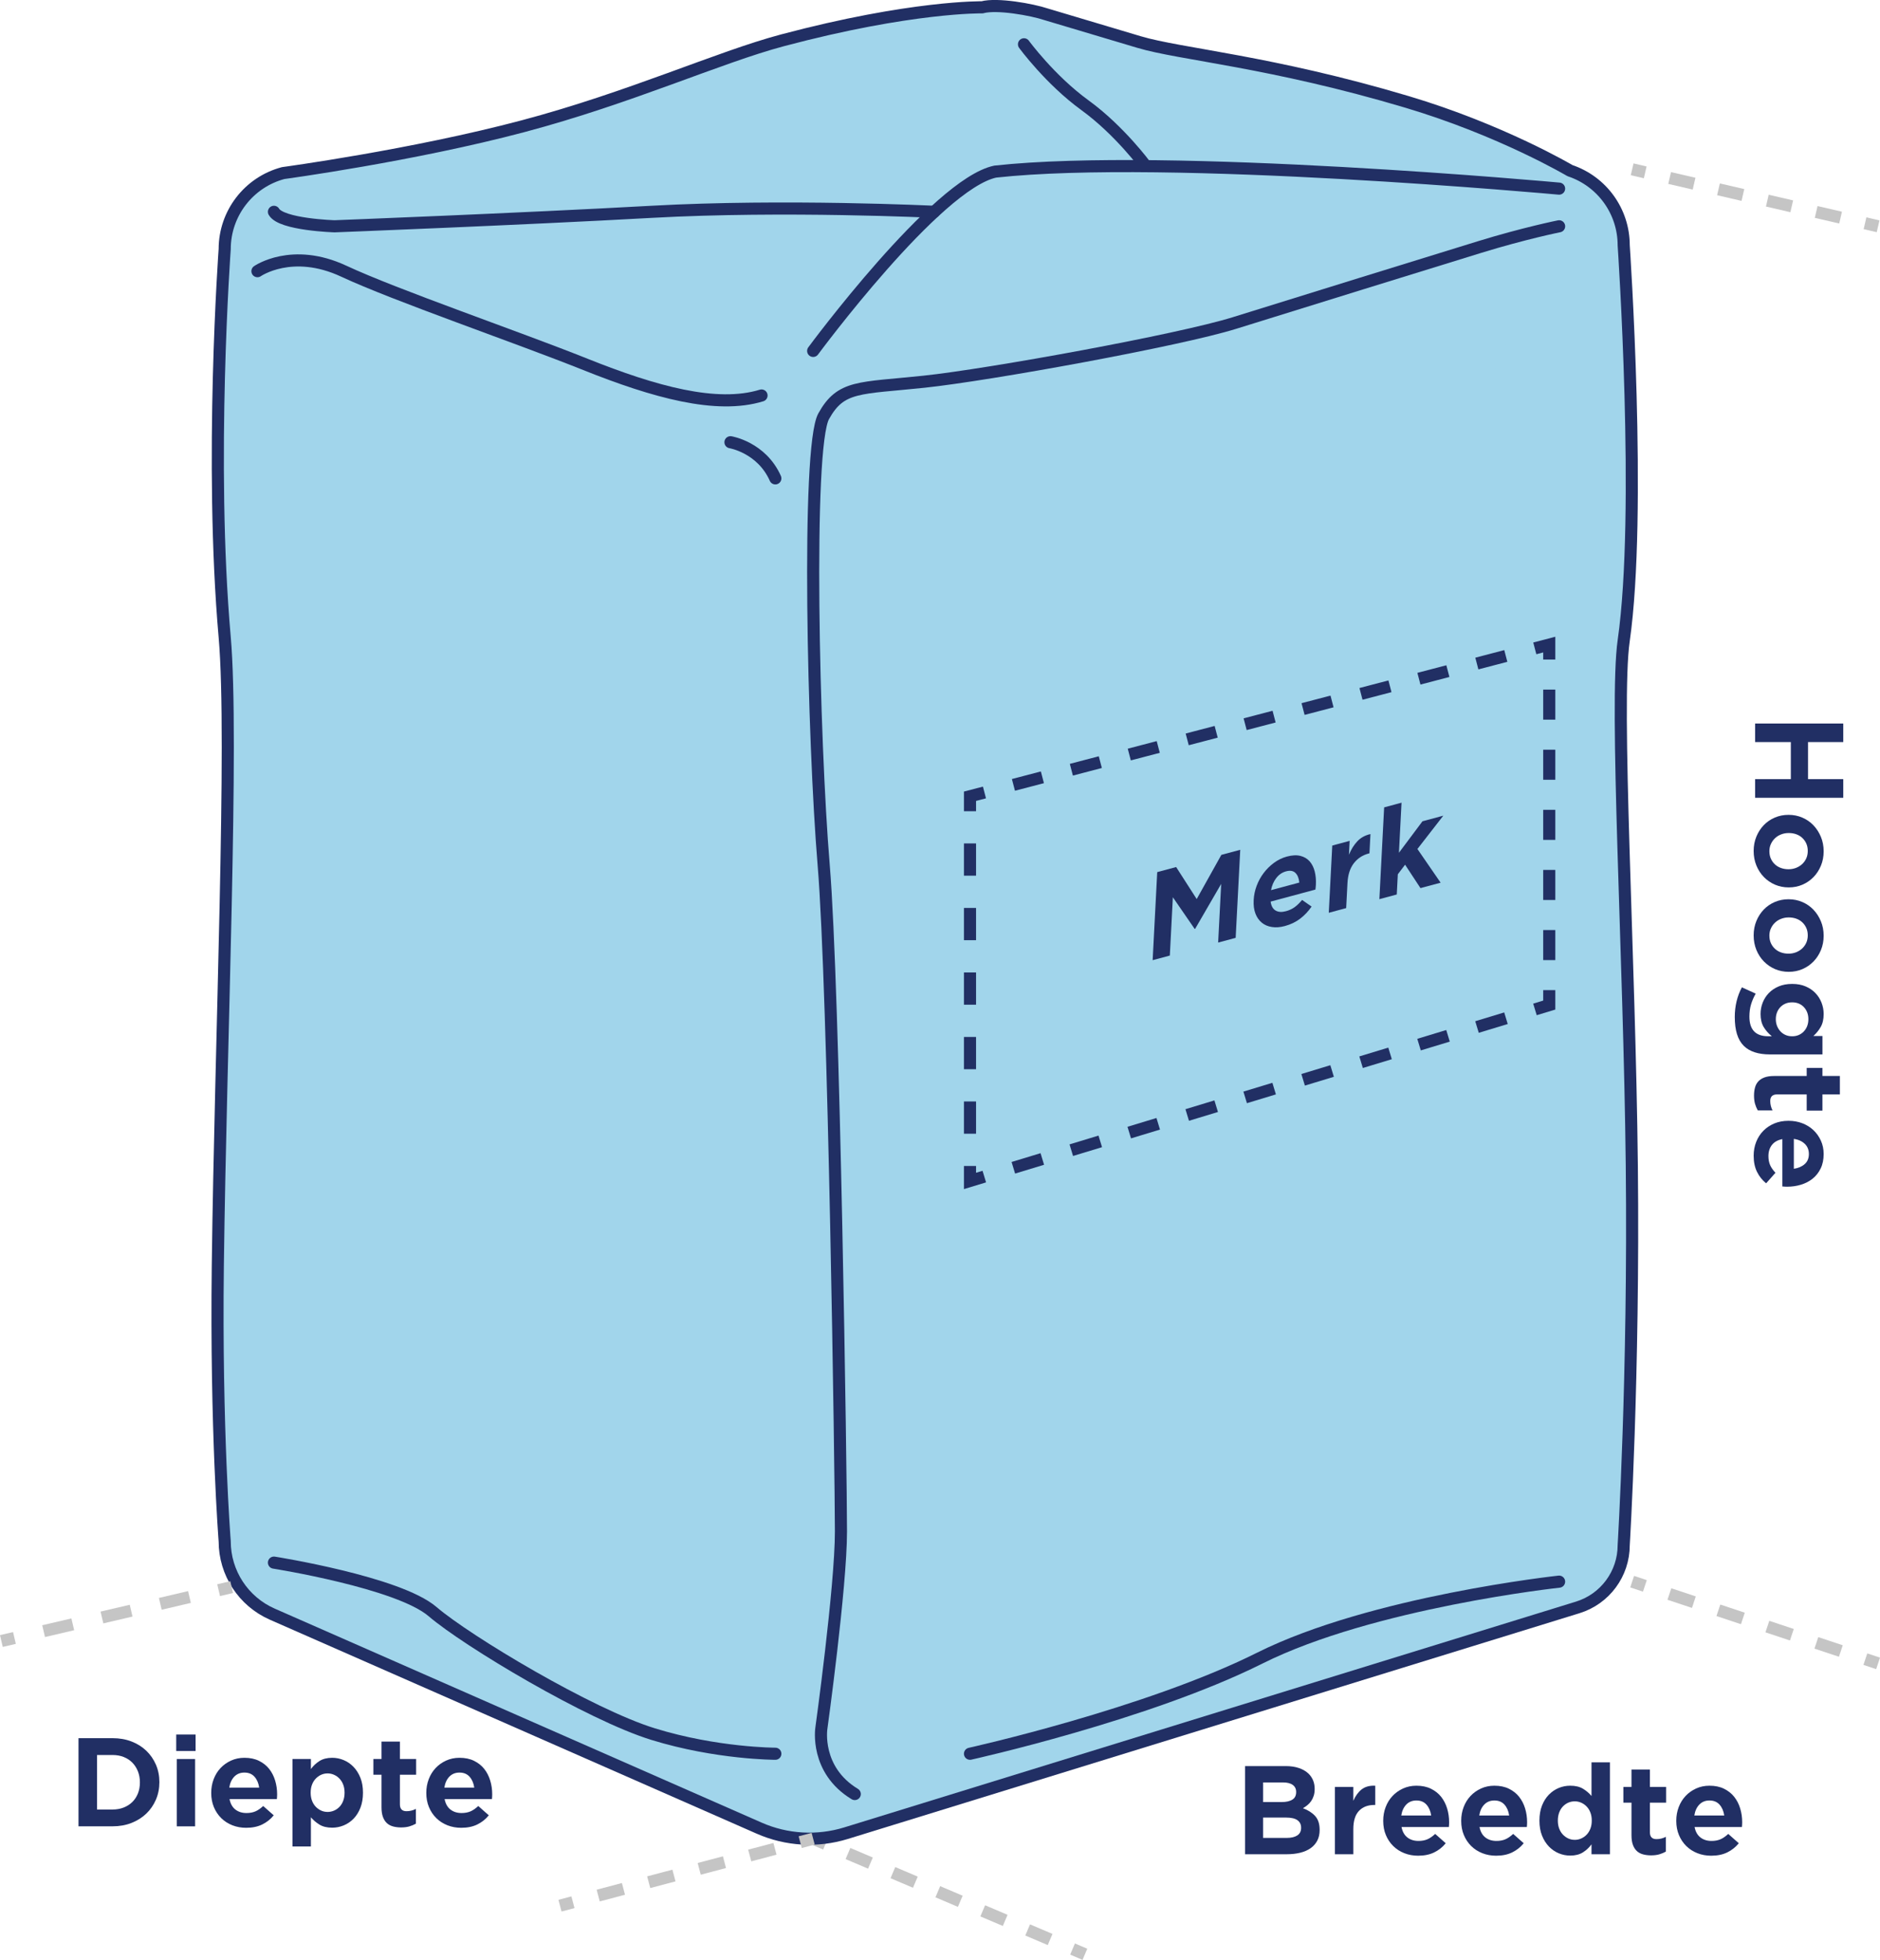<?xml version="1.0" encoding="UTF-8"?>
<svg id="b" data-name="Laag 2" xmlns="http://www.w3.org/2000/svg" width="201.818" height="210.361" viewBox="0 0 201.818 210.361">
  <g id="c" data-name="Laag 1">
    <g>
      <path d="m197.875,77.66v1.989h-3.783v3.978h3.783v2.002h-9.464v-2.002h3.835v-3.978h-3.835v-1.989h9.464Z" fill="#212f64" stroke-width="0"/>
      <path d="m188.255,91.336c0-.555.098-1.068.293-1.54.194-.473.459-.882.793-1.229.333-.347.728-.618,1.183-.812.455-.195.942-.293,1.463-.293h.025c.521,0,1.008.098,1.463.293.455.194.852.468,1.189.818.338.352.606.766.806,1.242s.3.996.3,1.56c0,.555-.098,1.068-.293,1.541-.195.472-.462.882-.8,1.229s-.732.617-1.183.812c-.451.194-.936.292-1.456.292h-.026c-.52,0-1.007-.098-1.462-.292-.455-.195-.854-.469-1.196-.819s-.611-.765-.806-1.241c-.195-.477-.293-.997-.293-1.561Zm1.69.039c0,.295.054.562.162.8s.256.441.442.611c.187.169.402.296.649.383s.51.13.787.13h.025c.277,0,.54-.048.787-.143.247-.096.466-.229.656-.403.19-.173.34-.379.448-.617s.163-.505.163-.8c0-.303-.055-.571-.163-.806s-.253-.436-.436-.604c-.182-.169-.396-.297-.644-.384s-.509-.13-.786-.13h-.026c-.277,0-.541.048-.793.144-.251.095-.47.229-.656.402-.187.174-.336.379-.448.618-.113.237-.169.504-.169.799Z" fill="#212f64" stroke-width="0"/>
      <path d="m188.255,100.396c0-.555.098-1.068.293-1.54.194-.473.459-.882.793-1.229.333-.347.728-.618,1.183-.812.455-.195.942-.293,1.463-.293h.025c.521,0,1.008.098,1.463.293.455.194.852.468,1.189.818.338.352.606.766.806,1.242s.3.996.3,1.56c0,.555-.098,1.068-.293,1.541-.195.472-.462.882-.8,1.229s-.732.617-1.183.812c-.451.194-.936.292-1.456.292h-.026c-.52,0-1.007-.098-1.462-.292-.455-.195-.854-.469-1.196-.819s-.611-.765-.806-1.241c-.195-.477-.293-.997-.293-1.561Zm1.69.039c0,.295.054.562.162.8s.256.441.442.611c.187.169.402.296.649.383s.51.13.787.13h.025c.277,0,.54-.048.787-.143.247-.096.466-.229.656-.403.19-.173.34-.379.448-.617s.163-.505.163-.8c0-.303-.055-.571-.163-.806s-.253-.436-.436-.604c-.182-.169-.396-.297-.644-.384s-.509-.13-.786-.13h-.026c-.277,0-.541.048-.793.144-.251.095-.47.229-.656.402-.187.174-.336.379-.448.618-.113.237-.169.504-.169.799Z" fill="#212f64" stroke-width="0"/>
      <path d="m186.228,109.172c0-.589.064-1.154.194-1.696s.321-1.042.572-1.501l1.482.676c-.217.381-.384.767-.501,1.157-.117.39-.176.827-.176,1.312,0,1.404.672,2.106,2.016,2.106h.39c-.373-.304-.667-.64-.884-1.008s-.325-.83-.325-1.385c0-.425.076-.83.228-1.215.151-.386.37-.729.656-1.027s.64-.537,1.06-.715c.421-.178.899-.267,1.437-.267h.026c.537,0,1.014.089,1.43.267s.768.416,1.053.715c.286.299.505.644.657,1.033.151.391.228.793.228,1.209,0,.563-.106,1.029-.319,1.397-.212.368-.474.691-.786.969h.975v1.976h-5.629c-1.265,0-2.205-.308-2.82-.923-.329-.329-.572-.752-.729-1.268s-.233-1.12-.233-1.813Zm4.406.222c0,.26.044.5.13.722.087.221.206.413.358.578.151.164.333.295.546.39.212.096.448.144.708.144h.026c.26,0,.496-.048.708-.144.213-.095.395-.226.546-.39.152-.165.269-.357.352-.578.082-.222.123-.462.123-.722s-.041-.499-.123-.715c-.083-.217-.199-.408-.352-.572-.151-.165-.333-.293-.546-.384-.212-.091-.448-.137-.708-.137h-.026c-.26,0-.496.046-.708.137-.213.091-.396.219-.553.384-.156.164-.275.355-.357.572-.083.216-.124.454-.124.715Z" fill="#212f64" stroke-width="0"/>
      <path d="m188.294,117.596c0-.312.035-.598.104-.857s.186-.481.351-.663c.165-.183.386-.325.663-.429.277-.104.624-.156,1.04-.156h3.497v-.871h1.689v.871h1.872v1.976h-1.872v1.742h-1.689v-1.742h-3.172c-.494,0-.741.234-.741.702,0,.364.082.702.247,1.014h-1.586c-.122-.217-.219-.45-.293-.701-.073-.252-.11-.547-.11-.885Z" fill="#212f64" stroke-width="0"/>
      <path d="m188.255,124.057c0-.537.091-1.035.273-1.494.182-.46.438-.856.767-1.189.329-.334.722-.597,1.177-.787s.96-.286,1.515-.286h.025c.521,0,1.008.087,1.463.261.455.173.852.418,1.189.734s.606.693.806,1.131.3.916.3,1.437c0,.598-.108,1.118-.325,1.56-.217.442-.505.807-.864,1.092-.36.286-.776.501-1.248.644-.473.144-.965.215-1.476.215-.078,0-.161-.002-.247-.007-.087-.004-.178-.011-.273-.02v-5.083c-.494.096-.866.304-1.118.624-.251.321-.377.72-.377,1.196,0,.364.059.683.176.956.117.272.31.552.578.838l-1.001,1.131c-.416-.338-.743-.749-.981-1.234s-.357-1.058-.357-1.717Zm4.316,1.392c.477-.069.864-.236,1.163-.501.299-.264.449-.626.449-1.085,0-.442-.146-.804-.436-1.086-.291-.281-.683-.461-1.177-.539v3.211Z" fill="#212f64" stroke-width="0"/>
    </g>
    <g>
      <path d="m133.656,189.561h4.355c.546,0,1.026.071,1.442.215.416.143.763.349,1.04.617.425.434.637.971.637,1.612v.025c0,.269-.034.51-.104.722-.069.213-.16.401-.273.565-.112.165-.247.31-.402.436-.156.126-.316.236-.481.331.546.2.981.478,1.307.832.325.355.487.85.487,1.482v.026c0,.433-.084.812-.253,1.137-.169.325-.408.597-.716.812-.308.217-.68.38-1.117.488-.438.108-.921.162-1.45.162h-4.472v-9.464Zm5.486,2.769c0-.32-.122-.569-.364-.747-.243-.178-.594-.267-1.053-.267h-2.132v2.106h2.002c.477,0,.854-.085,1.131-.254s.416-.439.416-.812v-.026Zm.532,3.835c0-.338-.13-.602-.39-.793-.26-.19-.672-.286-1.235-.286h-2.456v2.185h2.534c.485,0,.865-.089,1.138-.267.273-.178.409-.448.409-.812v-.026Z" fill="#212f64" stroke-width="0"/>
      <path d="m143.302,191.798h1.976v1.494c.217-.511.509-.916.878-1.215.368-.299.859-.436,1.476-.41v2.067h-.104c-.693,0-1.241.213-1.645.637-.403.425-.604,1.079-.604,1.963v2.691h-1.976v-7.228Z" fill="#212f64" stroke-width="0"/>
      <path d="m152.245,199.182c-.537,0-1.035-.091-1.494-.273-.46-.182-.856-.438-1.189-.767-.334-.329-.597-.722-.787-1.177s-.286-.96-.286-1.515v-.025c0-.521.087-1.008.261-1.463.173-.455.418-.852.734-1.189s.693-.606,1.131-.806.916-.3,1.437-.3c.598,0,1.118.108,1.56.325.442.217.807.505,1.092.864.286.36.501.776.644,1.248.144.473.215.965.215,1.476,0,.078-.002.161-.007.247-.004.087-.011.178-.02.273h-5.083c.096.494.304.866.624,1.118.321.251.72.377,1.196.377.364,0,.683-.059.956-.176.272-.117.552-.31.838-.578l1.131,1.001c-.338.416-.749.743-1.234.981s-1.058.357-1.717.357Zm1.392-4.316c-.069-.477-.236-.864-.501-1.163-.264-.299-.626-.449-1.085-.449-.442,0-.804.146-1.086.436-.281.291-.461.683-.539,1.177h3.211Z" fill="#212f64" stroke-width="0"/>
      <path d="m160.617,199.182c-.537,0-1.035-.091-1.494-.273-.46-.182-.856-.438-1.189-.767-.334-.329-.597-.722-.787-1.177s-.286-.96-.286-1.515v-.025c0-.521.087-1.008.261-1.463.173-.455.418-.852.734-1.189s.693-.606,1.131-.806.916-.3,1.437-.3c.598,0,1.118.108,1.56.325.442.217.807.505,1.092.864.286.36.501.776.644,1.248.144.473.215.965.215,1.476,0,.078-.002.161-.007.247-.004.087-.011.178-.02.273h-5.083c.096.494.304.866.624,1.118.321.251.72.377,1.196.377.364,0,.683-.059.956-.176.272-.117.552-.31.838-.578l1.131,1.001c-.338.416-.749.743-1.234.981s-1.058.357-1.717.357Zm1.392-4.316c-.069-.477-.236-.864-.501-1.163-.264-.299-.626-.449-1.085-.449-.442,0-.804.146-1.086.436-.281.291-.461.683-.539,1.177h3.211Z" fill="#212f64" stroke-width="0"/>
      <path d="m168.561,199.168c-.425,0-.834-.082-1.229-.246-.395-.165-.745-.405-1.053-.722s-.555-.707-.741-1.17c-.187-.464-.279-.999-.279-1.605v-.026c0-.598.091-1.129.272-1.593.183-.463.427-.854.735-1.17.308-.316.658-.557,1.053-.722.395-.164.808-.247,1.241-.247.555,0,1.012.108,1.372.325.359.217.665.477.916.78v-3.614h1.976v9.867h-1.976v-1.066c-.251.347-.559.636-.923.865s-.819.344-1.365.344Zm.494-1.689c.242,0,.475-.05.695-.149.222-.1.416-.238.585-.416s.302-.393.396-.644c.096-.251.144-.533.144-.845v-.026c0-.312-.048-.594-.144-.845-.095-.252-.228-.466-.396-.644s-.363-.316-.585-.416c-.221-.1-.453-.149-.695-.149-.251,0-.485.048-.702.143-.217.096-.409.232-.578.409-.169.178-.302.395-.396.65-.096.256-.144.539-.144.852v.026c0,.312.048.594.144.845.095.251.228.466.396.644s.361.316.578.416.451.149.702.149Z" fill="#212f64" stroke-width="0"/>
      <path d="m177.244,199.143c-.312,0-.598-.035-.857-.104s-.481-.186-.663-.351c-.183-.165-.325-.386-.429-.663-.104-.277-.156-.624-.156-1.04v-3.497h-.871v-1.689h.871v-1.872h1.976v1.872h1.742v1.689h-1.742v3.172c0,.494.234.741.702.741.364,0,.702-.082,1.014-.247v1.586c-.217.122-.45.219-.701.293-.252.073-.547.11-.885.11Z" fill="#212f64" stroke-width="0"/>
      <path d="m183.705,199.182c-.537,0-1.035-.091-1.494-.273-.46-.182-.856-.438-1.189-.767-.334-.329-.597-.722-.787-1.177s-.286-.96-.286-1.515v-.025c0-.521.087-1.008.261-1.463.173-.455.418-.852.734-1.189s.693-.606,1.131-.806.916-.3,1.437-.3c.598,0,1.118.108,1.56.325.442.217.807.505,1.092.864.286.36.501.776.644,1.248.144.473.215.965.215,1.476,0,.078-.002.161-.007.247-.004.087-.011.178-.02.273h-5.083c.096.494.304.866.624,1.118.321.251.72.377,1.196.377.364,0,.683-.059.956-.176.272-.117.552-.31.838-.578l1.131,1.001c-.338.416-.749.743-1.234.981s-1.058.357-1.717.357Zm1.392-4.316c-.069-.477-.236-.864-.501-1.163-.264-.299-.626-.449-1.085-.449-.442,0-.804.146-1.086.436-.281.291-.461.683-.539,1.177h3.211Z" fill="#212f64" stroke-width="0"/>
    </g>
    <g>
      <line x1="87.293" y1="197.358" x2="88.619" y2="197.922" fill="none" stroke="#c5c5c5" stroke-miterlimit="10" stroke-width="1.3"/>
      <line x1="91.03" y1="198.947" x2="113.934" y2="208.686" fill="none" stroke="#c5c5c5" stroke-dasharray="0 0 2.62 2.62" stroke-miterlimit="10" stroke-width="1.3"/>
      <line x1="115.139" y1="209.199" x2="116.464" y2="209.763" fill="none" stroke="#c5c5c5" stroke-miterlimit="10" stroke-width="1.3"/>
    </g>
    <g>
      <line x1="175.211" y1="169.765" x2="176.578" y2="170.219" fill="none" stroke="#c5c5c5" stroke-miterlimit="10" stroke-width="1.3"/>
      <line x1="179.208" y1="171.093" x2="198.931" y2="177.646" fill="none" stroke="#c5c5c5" stroke-dasharray="0 0 2.771 2.771" stroke-miterlimit="10" stroke-width="1.3"/>
      <line x1="200.246" y1="178.083" x2="201.613" y2="178.538" fill="none" stroke="#c5c5c5" stroke-miterlimit="10" stroke-width="1.3"/>
    </g>
    <g>
      <line x1="175.211" y1="18.174" x2="176.614" y2="18.499" fill="none" stroke="#c5c5c5" stroke-miterlimit="10" stroke-width="1.3"/>
      <line x1="179.236" y1="19.106" x2="198.899" y2="23.661" fill="none" stroke="#c5c5c5" stroke-dasharray="0 0 2.691 2.691" stroke-miterlimit="10" stroke-width="1.3"/>
      <line x1="200.21" y1="23.964" x2="201.613" y2="24.289" fill="none" stroke="#c5c5c5" stroke-miterlimit="10" stroke-width="1.3"/>
    </g>
    <path d="m105.442.786s-7.585-.142-21.453,3.544c-6.826,1.815-16.279,6.144-27.813,9.21-11.899,3.163-25.779,5.037-25.779,5.037-3.7.984-6.276,4.333-6.276,8.162,0,0-1.662,22.753,0,41.656.96,10.924-.441,43.482-.739,67.457-.217,17.512.739,29.58.739,29.58,0,3.389,2.003,6.458,5.106,7.821l52.28,22.974c2.941,1.292,6.248,1.482,9.317.535l78.547-24.232c2.933-.905,4.933-3.615,4.933-6.684,0,0,1.116-18.187.871-40.744-.245-22.556-1.851-49.481-.871-56.338,1.96-13.714,0-42.44,0-42.44,0-3.632-2.322-6.857-5.767-8.009,0,0-7.34-4.347-17.477-7.372-14.604-4.357-24.325-5.101-28.763-6.425l-9.978-2.977c-1.566-.524-5.282-1.183-6.878-.758Z" fill="#a1d5eb" stroke="#212f64" stroke-linecap="round" stroke-linejoin="round" stroke-width="1.3"/>
    <path d="m91.758,192.562c-4.278-2.595-3.587-7.042-3.587-7.042,0,0,2.105-15.196,2.105-21.127s-.741-58.191-1.853-71.535c-1.112-13.343-1.853-44.848,0-48.184,1.853-3.336,3.791-2.965,10.791-3.706,7-.741,27.385-4.448,33.316-6.301,5.93-1.853,21.497-6.672,26.316-8.154,4.818-1.483,8.525-2.224,8.525-2.224" fill="#a1d5eb" stroke="#212f64" stroke-linecap="round" stroke-linejoin="round" stroke-width="1.3"/>
    <path d="m27.636,29.107s3.706-2.595,9.266,0c5.56,2.595,18.532,7.042,25.945,10.007,7.413,2.965,14.085,4.818,18.903,3.336" fill="#a1d5eb" stroke="#212f64" stroke-linecap="round" stroke-linejoin="round" stroke-width="1.3"/>
    <path d="m78.415,47.467s3.336.543,4.818,3.879" fill="#a1d5eb" stroke="#212f64" stroke-linecap="round" stroke-linejoin="round" stroke-width="1.3"/>
    <path d="m167.369,20.246s-41.986-3.86-60.528-1.827c-6.32,1.332-19.548,19.246-19.548,19.246" fill="#a1d5eb" stroke="#212f64" stroke-linecap="round" stroke-linejoin="round" stroke-width="1.3"/>
    <path d="m100.29,22.735s-16.076-.79-30.328,0c-14.252.79-34.045,1.554-34.045,1.554,0,0-5.72-.173-6.509-1.554" fill="#a1d5eb" stroke="#212f64" stroke-linecap="round" stroke-linejoin="round" stroke-width="1.3"/>
    <path d="m109.926,4.754s2.792,3.816,6.538,6.536c3.747,2.72,6.538,6.536,6.538,6.536" fill="#a1d5eb" stroke="#212f64" stroke-linecap="round" stroke-linejoin="round" stroke-width="1.3"/>
    <g>
      <polyline points="166.313 106.274 166.313 107.879 164.777 108.345" fill="none" stroke="#212f64" stroke-miterlimit="10" stroke-width="1.3"/>
      <line x1="161.666" y1="109.29" x2="107.221" y2="125.816" fill="none" stroke="#212f64" stroke-dasharray="0 0 3.251 3.251" stroke-miterlimit="10" stroke-width="1.3"/>
      <polyline points="105.665 126.288 104.129 126.754 104.129 125.149" fill="none" stroke="#212f64" stroke-miterlimit="10" stroke-width="1.3"/>
      <line x1="104.129" y1="121.687" x2="104.129" y2="88.801" fill="none" stroke="#212f64" stroke-dasharray="0 0 3.462 3.462" stroke-miterlimit="10" stroke-width="1.3"/>
      <polyline points="104.129 87.07 104.129 85.465 105.682 85.059" fill="none" stroke="#212f64" stroke-miterlimit="10" stroke-width="1.3"/>
      <line x1="108.792" y1="84.245" x2="163.205" y2="69.999" fill="none" stroke="#212f64" stroke-dasharray="0 0 3.214 3.214" stroke-miterlimit="10" stroke-width="1.3"/>
      <polyline points="164.76 69.592 166.313 69.186 166.313 70.791" fill="none" stroke="#212f64" stroke-miterlimit="10" stroke-width="1.3"/>
      <line x1="166.313" y1="74.017" x2="166.313" y2="104.661" fill="none" stroke="#212f64" stroke-dasharray="0 0 3.226 3.226" stroke-miterlimit="10" stroke-width="1.3"/>
    </g>
    <g>
      <path d="m124.23,93.608l2.028-.546,2.208,3.438,2.646-4.743,2.028-.546-.491,9.451-1.881.506.327-6.297-2.796,4.823-.049.014-2.344-3.402-.325,6.258-1.844.496.491-9.451Z" fill="#212f64" stroke-width="0"/>
      <path d="m137.939,99.393c-.508.137-.975.174-1.398.107-.425-.064-.788-.219-1.085-.463-.3-.244-.527-.568-.684-.976-.156-.405-.22-.886-.19-1.438v-.025c.028-.521.135-1.029.322-1.527.188-.499.438-.957.757-1.375.316-.418.687-.782,1.111-1.093.424-.31.882-.532,1.373-.664.565-.152,1.052-.176,1.459-.072.405.104.735.3.987.585.251.288.433.648.543,1.083.11.437.152.909.126,1.419-.004.078-.01.161-.019.249s-.021.181-.033.278l-4.806,1.292c.064.47.242.787.532.958.29.169.66.193,1.111.072.344-.092.648-.232.912-.418.264-.188.539-.45.823-.791l1.018.712c-.342.502-.748.933-1.22,1.294-.471.362-1.018.625-1.641.793Zm1.54-4.664c-.042-.458-.179-.803-.413-1.034s-.569-.288-1.003-.172c-.418.112-.768.349-1.049.71-.282.363-.473.8-.571,1.312l3.036-.816Z" fill="#212f64" stroke-width="0"/>
      <path d="m143.018,90.757l1.868-.503-.077,1.492c.23-.565.527-1.044.892-1.437.364-.392.836-.653,1.417-.784l-.107,2.064-.1.026c-.655.177-1.184.528-1.587,1.054-.402.526-.627,1.232-.673,2.113l-.14,2.689-1.868.502.375-7.218Z" fill="#212f64" stroke-width="0"/>
      <path d="m148.587,86.658l1.868-.502-.279,5.375,2.526-3.379,2.237-.603-2.779,3.576,2.491,3.618-2.164.582-1.651-2.513-.78,1.029-.112,2.168-1.868.503.512-9.855Z" fill="#212f64" stroke-width="0"/>
    </g>
    <path d="m29.408,167.723s13.348,2.104,17.03,5.26,16.859,11.046,23.684,13.15,13.111,2.104,13.111,2.104" fill="#a1d5eb" stroke="#212f64" stroke-linecap="round" stroke-linejoin="round" stroke-width="1.3"/>
    <path d="m104.129,188.237s18.993-4.208,31.092-10.257c12.098-6.049,32.148-8.215,32.148-8.215" fill="#a1d5eb" stroke="#212f64" stroke-linecap="round" stroke-linejoin="round" stroke-width="1.3"/>
    <g>
      <path d="m8.427,186.565h3.653c.745,0,1.425.119,2.041.357.615.238,1.144.57,1.586.994.441.425.786.923,1.033,1.495s.37,1.192.37,1.859v.025c0,.668-.123,1.29-.37,1.866s-.592,1.077-1.033,1.501c-.442.425-.971.759-1.586,1.001-.616.243-1.296.364-2.041.364h-3.653v-9.464Zm1.989,1.807v5.851h1.664c.441,0,.843-.072,1.202-.215s.667-.34.923-.592c.256-.251.455-.555.599-.91.143-.354.214-.749.214-1.183v-.026c0-.424-.071-.816-.214-1.176-.144-.359-.343-.67-.599-.93s-.563-.462-.923-.604c-.359-.144-.761-.215-1.202-.215h-1.664Z" fill="#212f64" stroke-width="0"/>
      <path d="m18.918,186.176h2.08v1.768h-2.08v-1.768Zm.064,2.626h1.963v7.228h-1.963v-7.228Z" fill="#212f64" stroke-width="0"/>
      <path d="m26.432,196.186c-.537,0-1.035-.091-1.494-.273-.46-.182-.856-.438-1.189-.767-.334-.329-.597-.722-.787-1.177s-.286-.96-.286-1.515v-.025c0-.521.087-1.008.261-1.463.173-.455.418-.852.734-1.189s.693-.606,1.131-.806.916-.3,1.437-.3c.598,0,1.118.108,1.56.325.442.217.807.505,1.092.864.286.36.501.776.644,1.248.144.473.215.965.215,1.476,0,.078-.002.161-.007.247-.004.087-.011.178-.02.273h-5.083c.096.494.304.866.624,1.118.321.251.72.377,1.196.377.364,0,.683-.059.956-.176.272-.117.552-.31.838-.578l1.131,1.001c-.338.416-.749.743-1.234.981s-1.058.357-1.717.357Zm1.392-4.316c-.069-.477-.236-.864-.501-1.163-.264-.299-.626-.449-1.085-.449-.442,0-.804.146-1.086.436-.281.291-.461.683-.539,1.177h3.211Z" fill="#212f64" stroke-width="0"/>
      <path d="m31.399,188.802h1.976v1.078c.251-.346.56-.635.923-.864.364-.229.819-.345,1.365-.345.425,0,.834.083,1.229.247.395.165.745.405,1.053.722s.555.707.741,1.17c.187.464.279.995.279,1.593v.026c0,.598-.091,1.131-.272,1.599-.183.468-.427.86-.734,1.177-.309.316-.661.557-1.06.722-.399.164-.811.246-1.235.246-.555,0-1.012-.11-1.371-.331-.36-.221-.666-.483-.917-.786v3.133h-1.976v-9.386Zm3.77,5.681c.243,0,.475-.048.695-.144.222-.095.416-.231.585-.409s.302-.395.396-.649c.096-.256.144-.54.144-.852v-.026c0-.312-.048-.594-.144-.845-.095-.252-.228-.466-.396-.644s-.363-.316-.585-.416c-.221-.1-.452-.149-.695-.149-.251,0-.485.05-.702.149s-.409.238-.578.416-.302.392-.396.644c-.096.251-.143.532-.143.845v.026c0,.312.047.594.143.845.095.251.228.466.396.644s.361.316.578.416.451.149.702.149Z" fill="#212f64" stroke-width="0"/>
      <path d="m43.059,196.146c-.312,0-.598-.035-.857-.104s-.481-.186-.663-.351c-.183-.165-.325-.386-.429-.663-.104-.277-.156-.624-.156-1.04v-3.497h-.871v-1.689h.871v-1.872h1.976v1.872h1.742v1.689h-1.742v3.172c0,.494.234.741.702.741.364,0,.702-.082,1.014-.247v1.586c-.217.122-.45.219-.701.293-.252.073-.547.11-.885.11Z" fill="#212f64" stroke-width="0"/>
      <path d="m49.52,196.186c-.537,0-1.035-.091-1.494-.273-.46-.182-.856-.438-1.189-.767-.334-.329-.597-.722-.787-1.177s-.286-.96-.286-1.515v-.025c0-.521.087-1.008.261-1.463.173-.455.418-.852.734-1.189s.693-.606,1.131-.806.916-.3,1.437-.3c.598,0,1.118.108,1.56.325.442.217.807.505,1.092.864.286.36.501.776.644,1.248.144.473.215.965.215,1.476,0,.078-.002.161-.007.247-.004.087-.011.178-.02.273h-5.083c.096.494.304.866.624,1.118.321.251.72.377,1.196.377.364,0,.683-.059.956-.176.272-.117.552-.31.838-.578l1.131,1.001c-.338.416-.749.743-1.234.981s-1.058.357-1.717.357Zm1.392-4.316c-.069-.477-.236-.864-.501-1.163-.264-.299-.626-.449-1.085-.449-.442,0-.804.146-1.086.436-.281.291-.461.683-.539,1.177h3.211Z" fill="#212f64" stroke-width="0"/>
    </g>
    <g>
      <line x1="60.114" y1="204.544" x2="61.507" y2="204.176" fill="none" stroke="#c5c5c5" stroke-miterlimit="10" stroke-width="1.3"/>
      <line x1="64.217" y1="203.459" x2="84.546" y2="198.084" fill="none" stroke="#c5c5c5" stroke-dasharray="0 0 2.804 2.804" stroke-miterlimit="10" stroke-width="1.3"/>
      <line x1="85.901" y1="197.726" x2="87.293" y2="197.358" fill="none" stroke="#c5c5c5" stroke-miterlimit="10" stroke-width="1.3"/>
    </g>
    <g>
      <line x1=".148" y1="176.139" x2="1.55" y2="175.811" fill="none" stroke="#c5c5c5" stroke-miterlimit="10" stroke-width="1.3"/>
      <line x1="4.682" y1="175.078" x2="21.903" y2="171.047" fill="none" stroke="#c5c5c5" stroke-dasharray="0 0 3.216 3.216" stroke-miterlimit="10" stroke-width="1.3"/>
      <line x1="23.469" y1="170.681" x2="24.871" y2="170.353" fill="none" stroke="#c5c5c5" stroke-miterlimit="10" stroke-width="1.3"/>
    </g>
  </g>
</svg>